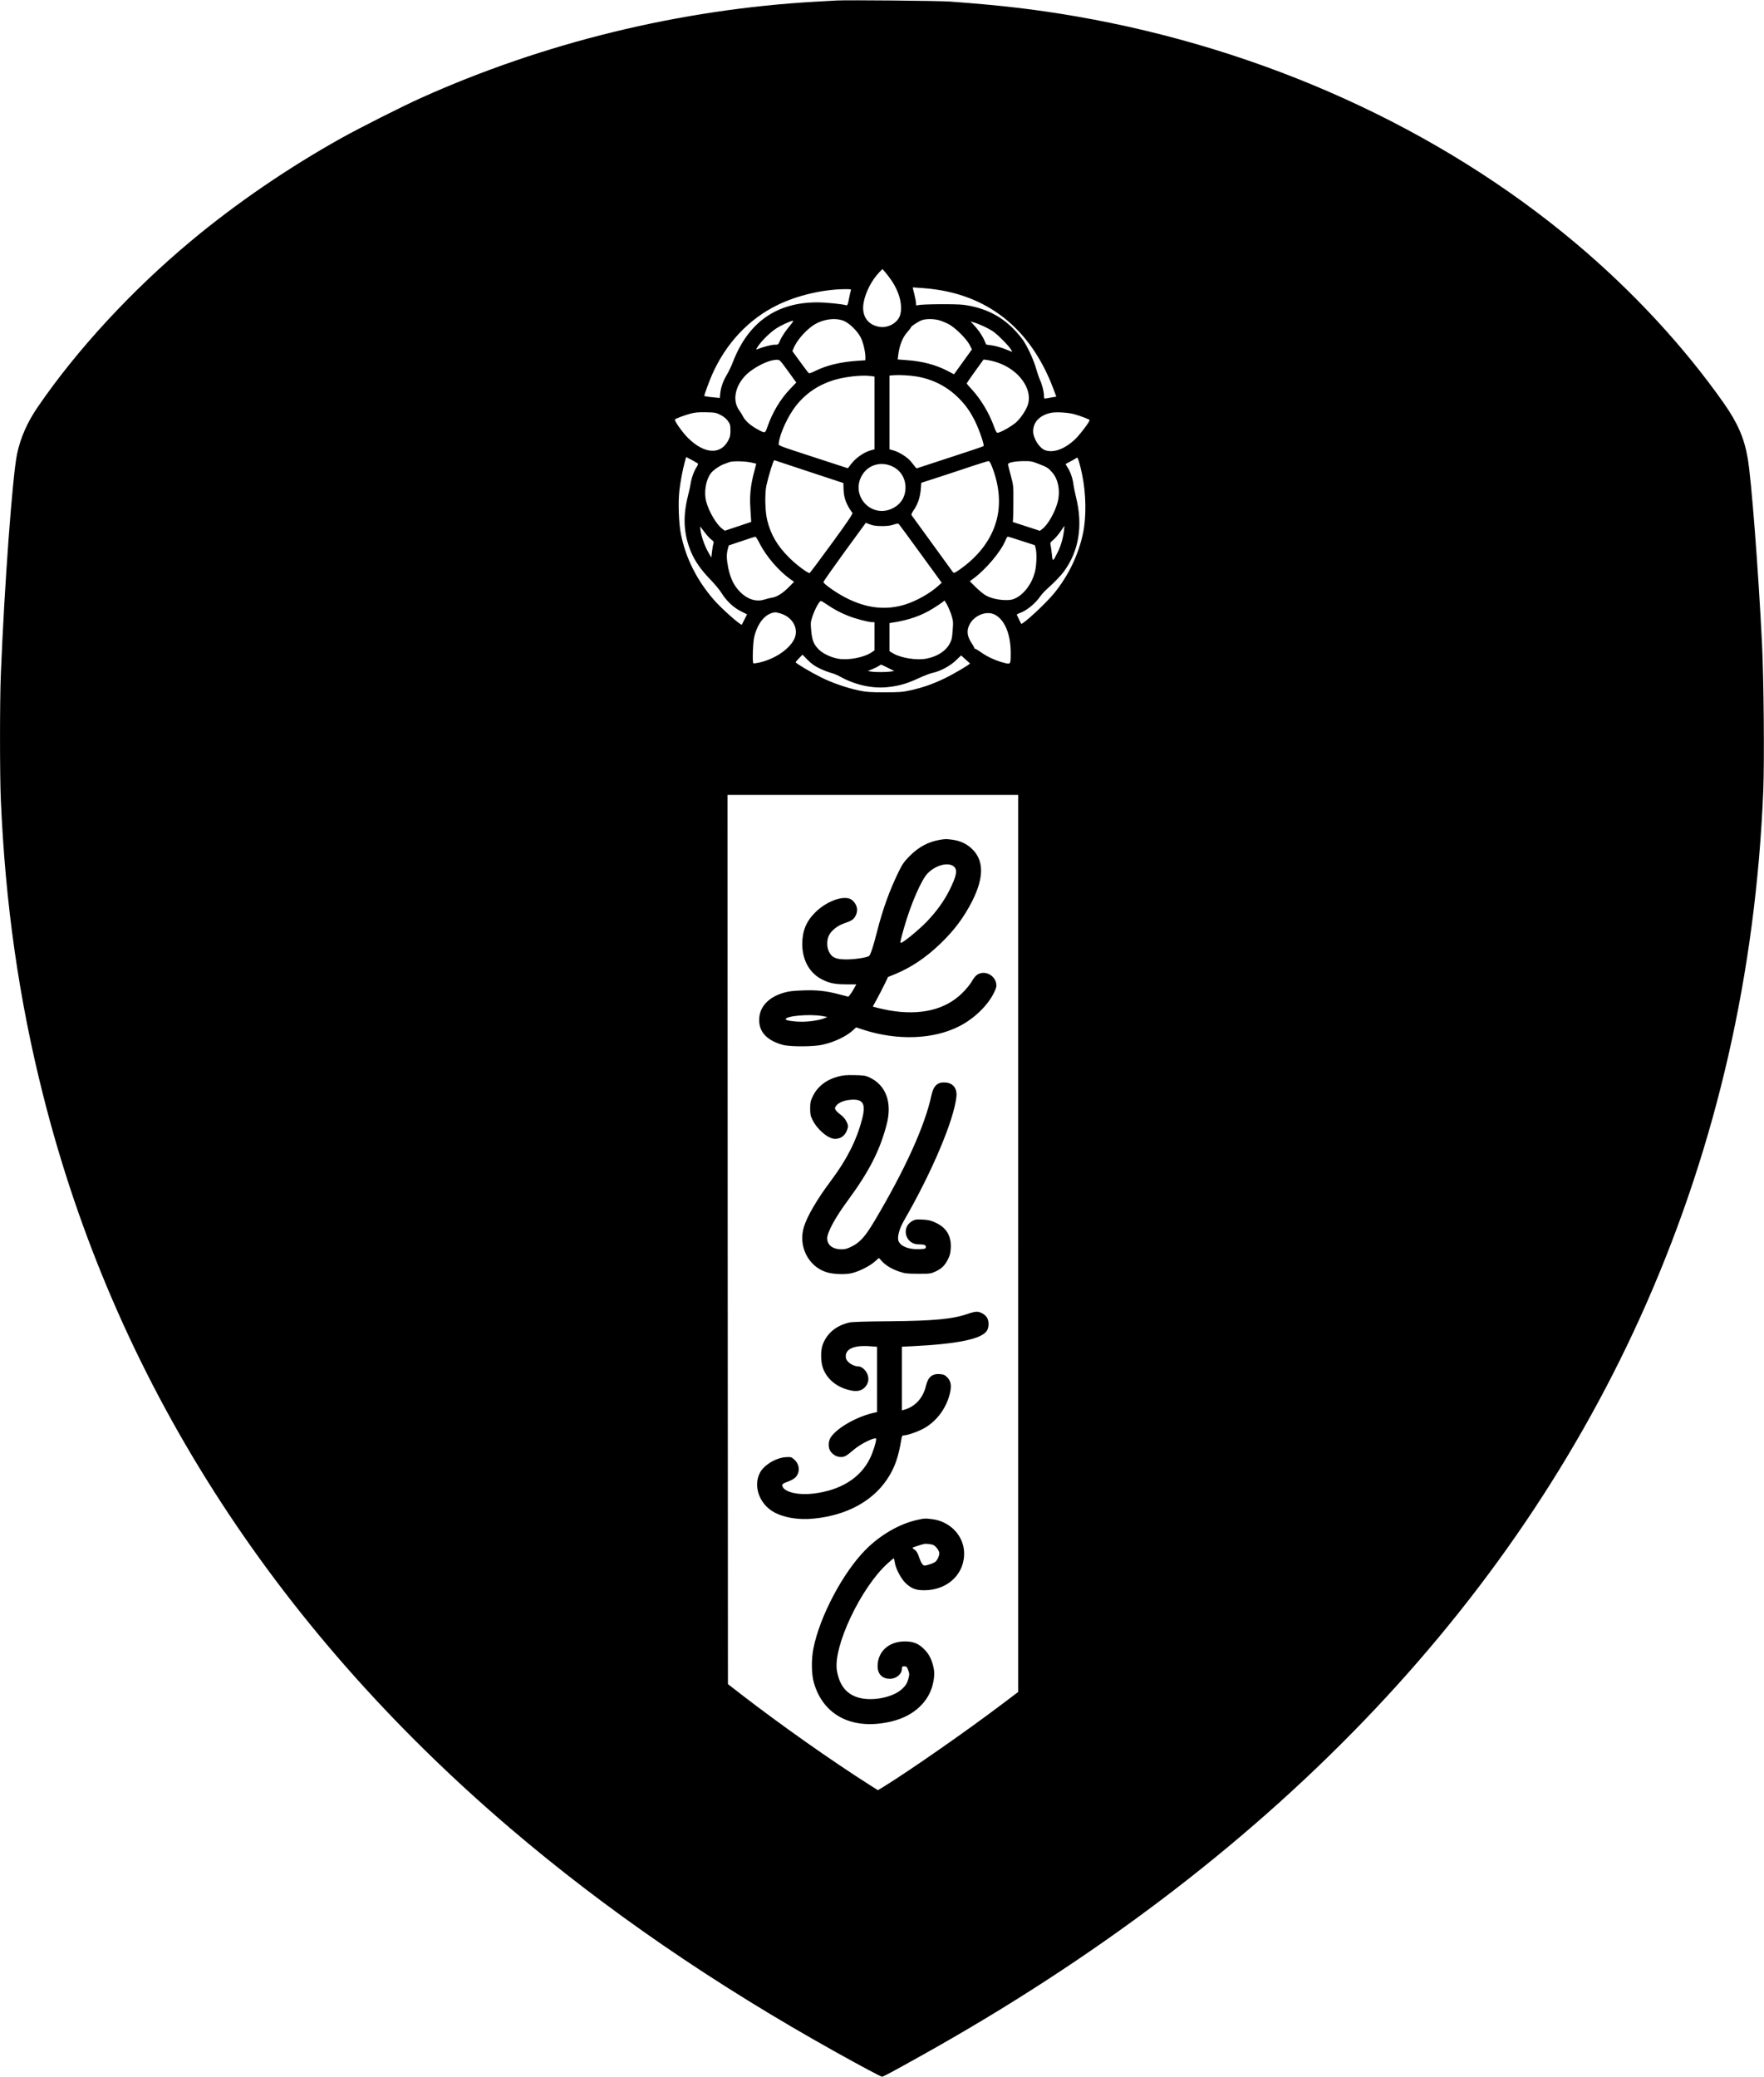 <?xml version="1.0" encoding="UTF-8" standalone="yes"?>
<svg version="1.0" xmlns="http://www.w3.org/2000/svg" width="2124" height="2500" viewBox="0 0 2124 2500" preserveAspectRatio="xMidYMid meet">
  <g transform="translate(0,2500) scale(0.1,-0.1)" fill="#000000" stroke="none">
    <path d="M10075 24994 c-33 -2 -145 -8 -250 -14 -1634 -92 -3277 -493 -4760
-1161 -222 -100 -731 -357 -956 -482 -641 -358 -1270 -788 -1809 -1238 -713
-594 -1373 -1309 -1843 -1995 -128 -186 -211 -374 -252 -571 -55 -266 -152
-1579 -195 -2653 -13 -313 -13 -1217 0 -1510 54 -1250 217 -2396 507 -3545
857 -3406 2753 -6382 5628 -8836 1151 -982 2451 -1875 3925 -2696 307 -171
536 -293 550 -293 15 0 120 56 462 247 4168 2322 7129 5392 8743 9064 847
1927 1314 3974 1406 6161 15 356 6 1365 -15 1783 -46 910 -128 1973 -172 2227
-41 242 -120 424 -287 663 -478 680 -1095 1348 -1783 1926 -1641 1381 -3764
2344 -6029 2734 -489 84 -893 131 -1505 176 -137 10 -1236 20 -1365 13z m657
-3367 c99 -145 140 -307 106 -421 -28 -91 -142 -157 -246 -141 -147 22 -222
136 -193 293 23 126 97 269 189 365 l37 38 34 -38 c18 -21 51 -64 73 -96z
m403 -97 c740 -60 1269 -473 1546 -1204 l38 -101 -42 -7 c-23 -4 -57 -10 -74
-13 -33 -6 -33 -5 -33 32 0 48 -23 138 -50 195 -11 24 -31 84 -45 133 -29 101
-93 241 -150 331 -21 32 -74 96 -119 142 -159 163 -356 259 -601 292 -97 13
-512 9 -552 -4 -21 -7 -23 -5 -23 21 0 16 -9 65 -20 108 -11 43 -20 80 -20 82
0 4 2 4 145 -7z m-890 -27 c-4 -10 -14 -55 -23 -101 -13 -69 -19 -81 -33 -77
-46 15 -247 35 -349 35 -490 0 -830 -240 -1014 -715 -19 -50 -51 -117 -70
-149 -48 -79 -75 -155 -83 -227 l-6 -60 -61 6 c-77 7 -126 15 -126 19 0 14 60
178 92 251 166 379 445 677 794 845 232 113 540 186 803 189 75 1 82 -1 76
-16z m-89 -364 c68 -26 171 -126 209 -204 28 -57 55 -169 55 -231 l0 -41 -102
-7 c-201 -14 -365 -54 -503 -122 -55 -27 -72 -31 -81 -22 -7 7 -53 69 -103
137 l-90 124 15 36 c36 85 120 187 214 259 110 84 272 114 386 71z m1155 5
c30 -9 81 -30 113 -47 77 -41 213 -175 250 -247 l29 -56 -108 -150 -108 -150
-74 39 c-145 76 -308 119 -501 132 l-103 8 7 56 c13 110 51 206 104 267 28 32
50 61 50 65 0 12 86 68 128 84 51 19 147 18 213 -1z m-1793 -56 c-60 -72 -105
-138 -128 -193 -19 -44 -20 -45 -64 -45 -39 0 -143 -28 -210 -55 -15 -7 -12 2
14 41 47 68 143 162 215 209 58 38 176 93 204 94 7 1 -7 -23 -31 -51z m2367
-36 c73 -37 107 -64 180 -137 50 -49 98 -104 107 -121 l17 -31 -82 33 c-46 19
-117 39 -158 45 l-74 11 -24 54 c-26 59 -73 126 -130 187 l-35 37 54 -16 c30
-9 96 -37 145 -62z m-2397 -519 l100 -138 -75 -78 c-118 -124 -213 -283 -274
-459 -27 -78 -25 -77 -124 -23 -81 45 -141 99 -166 147 -11 22 -33 58 -49 79
-101 141 -30 360 159 488 107 73 221 119 293 120 36 1 39 -2 136 -136z m2525
102 c249 -85 414 -306 368 -492 -16 -62 -73 -154 -136 -218 -48 -48 -199 -135
-235 -135 -10 0 -24 26 -39 68 -55 158 -159 335 -268 452 -35 37 -63 71 -63
75 0 3 46 69 101 146 l102 141 51 -7 c28 -4 82 -17 119 -30z m-978 -167 c199
-33 371 -122 511 -263 82 -83 135 -157 193 -273 50 -100 116 -291 104 -302 -4
-5 -188 -67 -408 -138 l-400 -131 -18 22 c-9 12 -31 39 -49 61 -40 50 -138
112 -205 132 l-53 15 0 444 0 444 53 4 c68 5 196 -2 272 -15z m-557 6 l52 -7
0 -438 0 -438 -54 -15 c-75 -22 -171 -89 -223 -156 l-44 -57 -347 113 c-539
176 -488 156 -484 194 12 112 113 330 210 450 116 145 265 246 447 303 132 41
331 64 443 51z m-1803 -469 c40 -20 69 -45 90 -73 27 -39 30 -52 30 -115 0
-61 -5 -80 -30 -126 -93 -169 -287 -155 -480 36 -70 69 -170 212 -158 224 13
12 112 49 188 70 53 14 97 18 186 16 106 -2 120 -4 174 -32z m4255 10 c69 -18
190 -64 190 -72 0 -22 -123 -183 -179 -235 -124 -115 -254 -162 -354 -129 -71
24 -147 143 -147 230 0 110 81 193 213 221 58 13 200 5 277 -15z m-4527 -595
c5 -4 -3 -25 -17 -46 -31 -47 -62 -135 -71 -201 -4 -26 -18 -90 -31 -141 -64
-253 -53 -461 36 -675 46 -111 123 -221 232 -332 53 -55 114 -128 135 -163 57
-93 144 -176 233 -220 l75 -38 -30 -59 c-16 -33 -31 -62 -32 -64 -10 -17 -247
193 -342 303 -203 236 -334 498 -392 784 -26 128 -35 374 -20 516 13 114 40
260 67 358 l16 56 67 -35 c36 -20 70 -39 74 -43z m4626 -130 c49 -232 53 -514
11 -712 -55 -259 -177 -512 -350 -723 -101 -123 -379 -380 -394 -364 -2 2 -14
27 -27 54 -13 28 -24 52 -26 55 -2 3 18 14 44 23 70 25 171 106 223 177 25 35
61 77 80 94 108 97 177 168 220 226 182 247 232 555 145 900 -13 52 -26 120
-30 149 -8 69 -37 153 -71 204 -14 21 -24 40 -22 42 2 1 26 14 53 28 28 14 59
32 70 40 18 14 20 12 37 -42 10 -31 27 -99 37 -151z m-3289 32 l415 -137 2
-75 c3 -104 34 -187 107 -285 7 -9 -68 -120 -248 -366 -142 -195 -262 -355
-267 -357 -19 -7 -158 97 -245 183 -143 142 -223 277 -266 452 -26 104 -31
320 -10 418 26 118 84 306 95 305 1 0 189 -62 417 -138z m-685 108 l51 -12
-27 -105 c-40 -150 -53 -274 -45 -412 4 -64 8 -131 9 -150 l2 -34 -158 -53
-159 -53 -30 22 c-72 53 -163 209 -195 330 -31 122 0 281 70 356 31 32 95 75
137 91 19 7 51 19 70 26 41 17 196 13 275 -6z m2893 -57 c84 -219 103 -436 53
-629 -61 -237 -220 -447 -464 -613 -41 -28 -51 -31 -62 -20 -6 8 -119 163
-250 344 -131 182 -243 336 -248 342 -7 9 2 29 27 65 48 70 75 153 83 248 l6
78 226 73 c124 41 303 99 396 131 94 31 178 57 187 57 12 1 25 -21 46 -76z
m549 46 c113 -44 121 -49 169 -102 77 -85 103 -227 69 -362 -32 -122 -119
-275 -186 -324 l-28 -21 -163 53 -163 53 3 35 c2 18 4 117 4 219 1 179 0 189
-31 305 -18 66 -33 127 -34 135 -3 21 80 38 190 39 80 1 102 -3 170 -30z
m-1750 -35 c98 -47 156 -142 156 -254 -1 -112 -55 -199 -154 -249 -265 -132
-526 169 -358 415 77 114 226 151 356 88z m-132 -717 c62 -1 107 5 143 17 37
13 57 15 64 8 6 -6 125 -167 264 -359 l253 -348 -42 -38 c-97 -88 -256 -178
-388 -221 -239 -77 -475 -51 -730 81 -114 59 -264 165 -264 186 0 8 115 171
255 364 l255 349 50 -19 c36 -14 76 -20 140 -20z m2198 -39 c-10 -96 -36 -190
-72 -264 -63 -129 -67 -131 -75 -42 -4 41 -11 91 -15 110 -8 34 -6 38 34 71
23 19 61 65 86 101 24 36 45 66 46 66 0 0 -1 -19 -4 -42z m-4330 -34 c25 -34
61 -74 80 -88 32 -24 34 -30 26 -54 -5 -15 -12 -58 -16 -95 l-8 -69 -37 64
c-41 71 -83 188 -93 263 -4 28 -5 48 -2 45 3 -3 25 -33 50 -66z m666 -141 c78
-151 226 -324 364 -423 l48 -34 -58 -59 c-74 -76 -146 -122 -203 -131 -25 -4
-67 -14 -94 -23 -102 -33 -212 3 -304 101 -66 69 -108 157 -133 278 -21 105
-23 163 -6 227 l12 45 155 52 c85 29 160 53 165 53 6 1 30 -38 54 -86z m3153
35 l158 -51 10 -36 c15 -55 12 -194 -6 -274 -32 -141 -123 -270 -229 -325 -41
-21 -63 -26 -125 -26 -91 1 -185 23 -245 59 -25 14 -77 58 -117 97 l-71 71 29
21 c162 117 343 331 402 473 9 24 21 43 26 43 5 0 80 -23 168 -52z m-2344
-766 c88 -60 159 -97 253 -135 87 -35 246 -77 293 -77 l26 0 0 -170 0 -170
-38 -25 c-92 -61 -279 -96 -399 -75 -86 15 -184 61 -234 111 -60 60 -80 108
-91 224 -9 96 -8 106 15 176 32 93 87 191 104 184 8 -2 39 -22 71 -43z m1497
-124 c22 -71 24 -85 16 -185 -6 -92 -12 -117 -36 -162 -50 -92 -154 -157 -286
-181 -112 -20 -295 8 -387 60 l-52 30 0 170 0 169 38 6 c191 29 350 84 486
170 48 30 98 63 113 75 l26 21 29 -48 c15 -27 39 -83 53 -125z m-2058 17 c151
-45 227 -190 164 -313 -62 -121 -232 -235 -417 -278 -37 -8 -69 -12 -73 -9
-14 15 -5 260 12 325 46 173 138 278 253 289 6 1 33 -6 61 -14z m2581 -14
c120 -62 192 -236 192 -463 0 -136 -1 -138 -77 -118 -96 24 -205 73 -277 125
-41 29 -78 50 -81 47 -4 -4 -5 -2 -3 3 1 6 -11 30 -28 55 -58 85 -68 154 -33
226 55 115 207 177 307 125z m-2107 -649 c46 -22 106 -45 134 -52 27 -6 76
-26 110 -45 185 -103 399 -149 590 -125 129 15 224 44 355 105 63 29 140 59
170 65 94 20 213 84 281 151 l62 59 51 -47 c28 -25 53 -48 55 -49 9 -7 -188
-124 -304 -180 -144 -70 -269 -113 -420 -146 -85 -19 -131 -22 -305 -22 -175
0 -220 3 -310 22 -152 33 -325 93 -458 160 -121 60 -302 168 -302 180 0 3 19
25 41 48 l42 43 62 -64 c47 -47 84 -73 146 -103z m819 9 l78 -39 -43 -6 c-57
-9 -194 -9 -240 0 l-36 6 56 23 c31 13 66 30 78 39 12 8 24 15 26 15 2 1 39
-17 81 -38z m1570 -6930 l0 -5399 -217 -164 c-401 -303 -1073 -772 -1395 -972
l-77 -47 -98 62 c-460 292 -1078 728 -1548 1091 l-160 124 -3 5352 -2 5352
1750 0 1750 0 0 -5399z"/>
    <path d="M11318 14890 c-141 -24 -255 -85 -364 -194 -69 -70 -88 -97 -137
-197 -110 -228 -188 -445 -258 -719 -41 -164 -75 -267 -93 -287 -18 -19 -171
-43 -275 -43 -123 0 -174 22 -208 90 -29 55 -30 138 -4 195 26 57 99 118 174
145 99 34 123 49 146 90 38 68 24 141 -39 194 -82 69 -301 -5 -445 -149 -108
-108 -155 -223 -155 -380 0 -198 92 -358 250 -432 88 -42 150 -53 286 -53
l115 0 -28 -50 c-15 -28 -37 -61 -48 -75 l-20 -24 -111 29 c-161 42 -265 53
-438 47 -114 -4 -170 -10 -226 -27 -181 -52 -289 -163 -298 -307 -11 -158 85
-266 281 -321 87 -24 370 -24 480 1 143 31 295 104 373 179 l32 30 95 -31
c404 -129 833 -114 1142 42 183 91 353 256 427 414 25 52 29 70 23 104 -14 81
-98 140 -178 125 -49 -9 -80 -37 -117 -103 -18 -32 -69 -94 -114 -138 -203
-201 -503 -273 -876 -209 -73 13 -200 43 -200 48 0 1 24 45 53 97 28 53 70
132 91 177 l39 81 87 35 c192 80 368 198 537 360 174 166 291 324 391 522 142
284 140 490 -8 628 -63 59 -135 92 -225 106 -79 11 -91 11 -157 0z m171 -325
c42 -41 27 -113 -56 -280 -68 -135 -156 -257 -273 -379 -95 -99 -286 -256
-312 -256 -12 0 -6 29 37 180 83 290 210 582 287 659 100 100 254 137 317 76z
m-1591 -1796 l65 -12 -32 -13 c-59 -25 -179 -44 -275 -44 -96 0 -196 15 -196
30 0 40 285 65 438 39z"/>
    <path d="M10092 12040 c-144 -38 -250 -121 -306 -239 -27 -57 -31 -77 -31
-146 0 -67 4 -89 28 -136 57 -117 190 -229 271 -229 60 0 107 29 134 80 12 24
22 55 22 69 0 42 -38 104 -85 139 -25 18 -52 43 -61 57 -14 22 -14 26 2 50 25
38 86 65 163 74 164 17 201 -42 150 -236 -65 -249 -184 -485 -373 -736 -167
-223 -286 -426 -326 -556 -72 -231 51 -478 274 -547 79 -25 228 -30 306 -10
89 22 215 86 274 139 l49 43 34 -37 c48 -53 121 -97 211 -127 69 -23 93 -26
227 -26 141 -1 153 1 205 25 77 36 112 69 150 141 27 51 34 77 38 139 8 145
-47 243 -172 305 -65 31 -87 37 -164 42 -80 4 -94 2 -129 -18 -136 -76 -81
-280 76 -280 70 0 93 -9 89 -34 -3 -19 -10 -21 -72 -24 -127 -6 -225 30 -255
93 -22 45 5 150 66 255 334 578 600 1207 629 1488 10 96 -37 161 -126 170 -99
9 -149 -34 -175 -155 -78 -365 -317 -892 -683 -1508 -113 -190 -176 -261 -275
-310 -55 -28 -81 -35 -126 -35 -105 1 -171 52 -171 132 1 74 97 251 247 454
258 351 388 604 469 917 69 264 -7 473 -206 566 -48 23 -70 26 -180 28 -99 2
-140 -1 -198 -17z"/>
    <path d="M11655 9184 c-183 -64 -409 -85 -944 -90 -294 -2 -451 -7 -485 -15
-159 -38 -266 -127 -319 -263 -28 -73 -26 -211 3 -289 52 -139 179 -237 347
-268 70 -13 123 1 161 45 41 47 49 102 23 160 -19 44 -68 86 -101 86 -66 0
-144 51 -154 100 -20 104 86 158 282 144 l92 -7 0 -393 0 -394 -27 -5 c-207
-44 -447 -178 -528 -295 -36 -52 -36 -136 1 -180 34 -40 74 -60 121 -60 43 0
65 13 153 88 89 76 270 162 270 129 -1 -41 -37 -155 -74 -232 -116 -239 -357
-388 -688 -426 -171 -20 -329 15 -363 80 -16 32 -9 39 80 72 30 11 65 33 79
50 52 62 43 153 -21 209 -34 30 -40 32 -102 28 -118 -7 -264 -95 -312 -190
-80 -157 -8 -367 160 -466 123 -72 304 -103 494 -83 387 39 697 205 876 469
93 138 139 267 176 495 4 26 11 37 23 37 41 0 143 33 222 72 162 79 290 242
336 427 24 96 15 154 -29 199 -30 30 -44 36 -90 40 -93 7 -143 -35 -168 -142
-33 -143 -128 -249 -259 -286 l-30 -9 0 384 0 383 128 6 c548 27 838 88 897
189 24 41 24 113 0 154 -23 39 -82 73 -126 72 -19 0 -65 -11 -104 -25z"/>
    <path d="M11050 6704 c-216 -46 -451 -181 -630 -363 -272 -275 -550 -802 -626
-1186 -26 -132 -24 -307 5 -409 114 -405 478 -584 948 -466 259 65 441 236
488 458 19 90 19 144 -3 223 -24 87 -60 146 -122 202 -62 56 -122 77 -216 77
-190 0 -323 -119 -327 -292 -2 -99 54 -158 148 -158 77 0 145 57 145 123 0 23
4 27 29 27 26 0 32 -6 46 -45 15 -38 16 -52 6 -91 -17 -68 -35 -97 -86 -142
-116 -102 -368 -147 -530 -95 -139 45 -218 148 -248 321 -48 287 286 995 607
1288 39 35 73 64 77 64 3 0 9 -22 13 -49 9 -72 77 -200 132 -251 72 -66 123
-85 229 -84 284 3 490 207 473 470 -13 193 -170 355 -373 384 -88 12 -105 12
-185 -6z m191 -305 c30 -15 69 -70 69 -95 0 -37 -25 -89 -51 -108 -13 -9 -48
-24 -77 -32 -49 -15 -55 -15 -72 1 -11 10 -28 45 -40 79 -23 67 -33 84 -68
108 -23 16 -23 16 40 36 35 12 72 23 83 25 25 6 94 -2 116 -14z"/>
  </g>
</svg>